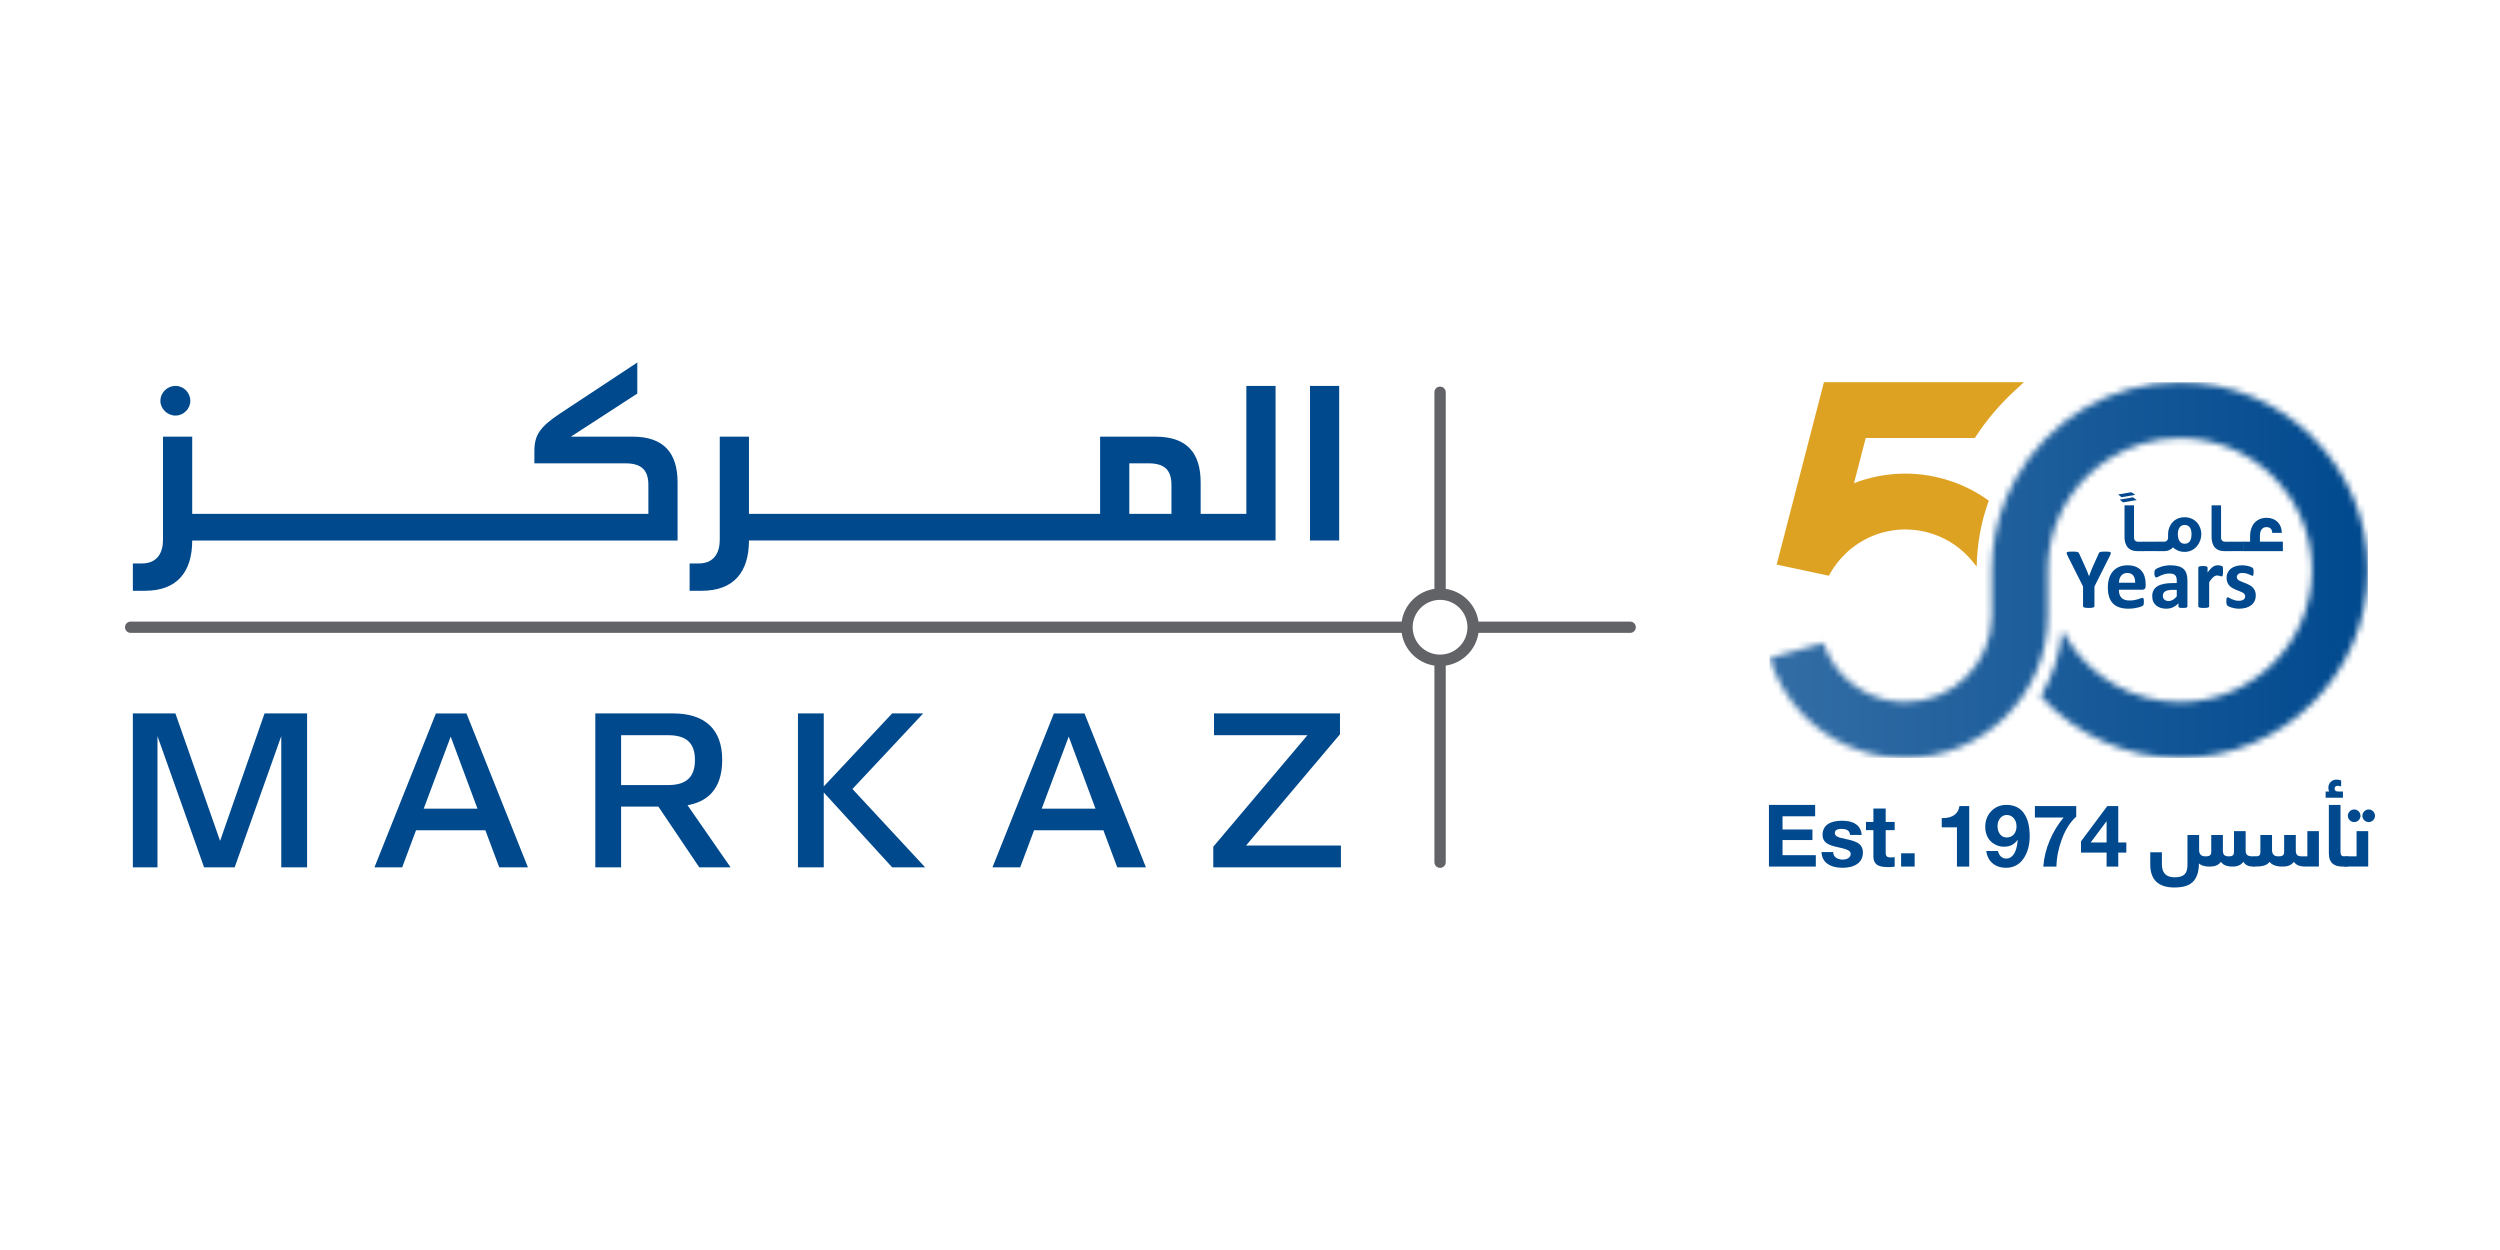 <?xml version="1.0" encoding="UTF-8"?>
<svg xmlns="http://www.w3.org/2000/svg" width="400" height="200" viewBox="0 0 400 200" fill="none">
  <g clip-path="url(#clip0_1019_431)">
    <path d="M42.328 114.148L35.215 134.543L28.064 114.148H21.256V138.772H25.197V117.782L32.654 138.772H37.548L45.002 117.782V138.772H49.134V114.148H42.328Z" fill="#00498D"></path>
    <path d="M69.743 114.15L59.914 138.772H64.351L66.566 132.839H77.658L79.876 138.772H84.466L74.635 114.15H69.743ZM72.113 117.858L76.397 129.39H67.792L72.113 117.858Z" fill="#00498D"></path>
    <path d="M111.193 121.603C111.193 124.348 109.778 125.608 106.949 125.608H99.376V117.635H106.949C109.778 117.635 111.193 118.859 111.193 121.603ZM115.553 121.567C115.553 116.597 112.686 114.148 107.713 114.148H95.248V138.774H99.376V129.059H105.341L111.882 138.774H116.892L110.006 128.836C112.914 128.316 115.553 126.536 115.553 121.567Z" fill="#00498D"></path>
    <path d="M142.74 114.148L131.802 125.831V114.148H127.672V138.772H131.802V126.793L142.74 138.772H148.018L136.391 126.239L147.711 114.148H142.74Z" fill="#00498D"></path>
    <path d="M168.623 114.15L158.797 138.772H163.233L165.451 132.839H176.541L178.76 138.772H183.347L173.518 114.15H168.623ZM170.996 117.858L175.28 129.39H166.675L170.996 117.858Z" fill="#00498D"></path>
    <path d="M194.242 114.148V117.635H209.191L194.125 135.473V138.772H214.547V135.284H199.367L214.395 117.486V114.148H194.242Z" fill="#00498D"></path>
    <path d="M30.753 86.48C30.753 91.414 28.416 94.527 23.178 94.527H21.258V90.15H22.726C25.213 90.15 26.08 88.373 26.08 86.37V69.866H30.753V82.217H103.74V77.618C103.74 75.207 102.647 74.133 100.049 74.133H85.501V72.166C85.501 69.645 86.367 68.309 89.608 66.158L101.969 58V62.969L91.344 69.866H101.216C106.226 69.866 108.412 72.5 108.412 77.174V86.48H30.753Z" fill="#00498D"></path>
    <path d="M28.076 66.492C29.396 66.492 30.451 65.379 30.451 64.157C30.451 62.822 29.396 61.746 28.076 61.746C26.757 61.746 25.664 62.822 25.664 64.157C25.664 65.379 26.757 66.492 28.076 66.492Z" fill="#00498D"></path>
    <path d="M204.089 86.479V61.746H199.415V82.216H192.104V77.173C192.104 72.501 189.921 69.867 184.91 69.867H176.016V82.216H119.834V69.867H115.162V86.37C115.162 88.372 114.296 90.15 111.808 90.15H110.338V94.526H112.261C117.498 94.526 119.834 91.413 119.834 86.479H204.089ZM187.432 82.216H180.688V74.132H183.74C186.339 74.132 187.432 75.206 187.432 77.619V82.216Z" fill="#00498D"></path>
    <path d="M214.268 61.746H209.596V86.479H214.268V61.746Z" fill="#00498D"></path>
    <path d="M230.411 104.738C227.995 104.738 226.026 102.773 226.026 100.36C226.026 97.944 227.995 95.978 230.411 95.978C232.828 95.978 234.794 97.944 234.794 100.36C234.794 102.773 232.828 104.738 230.411 104.738ZM260.825 99.454H236.555C236.158 96.748 234.026 94.62 231.318 94.22V62.761C231.318 62.261 230.912 61.855 230.411 61.855C229.91 61.855 229.506 62.261 229.506 62.761V94.22C226.796 94.62 224.666 96.748 224.265 99.454H20.907C20.406 99.454 20 99.858 20 100.36C20 100.857 20.406 101.262 20.907 101.262H224.265C224.666 103.969 226.796 106.097 229.506 106.497V137.955C229.506 138.454 229.91 138.859 230.411 138.859C230.912 138.859 231.318 138.454 231.318 137.955V106.497C234.026 106.097 236.158 103.969 236.555 101.262H260.825C261.325 101.262 261.732 100.857 261.732 100.36C261.732 99.858 261.325 99.454 260.825 99.454Z" fill="#626367"></path>
    <path d="M311.581 76.802C309.383 76.124 307.125 75.779 304.87 75.779C302.019 75.779 299.259 76.294 296.64 77.313L298.516 70.083H315.966L316.207 69.717C317.93 67.108 319.979 64.699 322.299 62.558L323.826 61.148H291.835L284.266 90.336L292.607 92.117L292.903 91.606C293.55 90.493 294.362 89.464 295.321 88.549C297.908 86.076 301.3 84.714 304.87 84.714C306.351 84.714 307.817 84.951 309.229 85.422C311.768 86.266 313.996 87.82 315.672 89.915L316.269 90.66C316.329 87.028 316.974 83.487 318.206 80.106C316.207 78.659 313.984 77.543 311.581 76.802Z" fill="#DEA222"></path>
    <mask id="mask0_1019_431" style="mask-type:luminance" maskUnits="userSpaceOnUse" x="283" y="61" width="96" height="61">
      <path d="M322.416 76.759C321.918 77.664 321.447 78.59 321.04 79.559C319.483 83.252 318.691 87.172 318.691 91.211V98.52C318.691 106.132 312.491 112.327 304.868 112.327C300.108 112.327 295.786 109.907 293.28 106.058C292.646 105.087 292.131 104.023 291.75 102.884L283.125 105.283C284.186 108.688 285.978 111.695 288.298 114.156C292.492 118.599 298.413 121.26 304.868 121.26C317.423 121.26 327.637 111.06 327.637 98.52V91.211C327.637 89.84 327.773 88.457 328.041 87.102C329.187 81.303 332.686 76.456 337.417 73.433C340.727 71.321 344.634 70.093 348.78 70.093C360.437 70.093 369.919 79.568 369.919 91.211C369.919 102.854 360.437 112.327 348.78 112.327C341.287 112.327 334.284 108.302 330.503 101.821L329.961 100.892C329.603 104.706 328.39 108.276 326.514 111.405C332.213 117.671 340.311 121.26 348.78 121.26C365.37 121.26 378.865 107.781 378.865 91.211C378.865 74.641 365.37 61.16 348.78 61.16C337.69 61.16 327.662 67.198 322.416 76.759Z" fill="white"></path>
    </mask>
    <g mask="url(#mask0_1019_431)">
      <path d="M378.865 61.16H283.125V121.26H378.865V61.16Z" fill="url(#paint0_linear_1019_431)"></path>
    </g>
    <path d="M335.111 93.84V96.98C335.111 97.028 335.095 97.069 335.065 97.106C335.035 97.143 334.987 97.171 334.918 97.194C334.849 97.217 334.755 97.237 334.637 97.251C334.52 97.263 334.375 97.27 334.199 97.27C334.019 97.27 333.872 97.263 333.756 97.251C333.641 97.237 333.547 97.217 333.477 97.194C333.404 97.171 333.354 97.143 333.328 97.106C333.3 97.069 333.287 97.028 333.287 96.98V93.84L330.84 88.974C330.753 88.804 330.696 88.672 330.671 88.576C330.645 88.482 330.659 88.412 330.712 88.364C330.765 88.314 330.863 88.284 331.006 88.273C331.148 88.261 331.346 88.256 331.599 88.256C331.812 88.256 331.982 88.261 332.108 88.27C332.235 88.279 332.334 88.296 332.409 88.321C332.483 88.346 332.536 88.38 332.572 88.422C332.605 88.463 332.639 88.516 332.671 88.58L333.666 90.775C333.764 90.987 333.859 91.21 333.953 91.445C334.049 91.68 334.143 91.926 334.24 92.183H334.254C334.341 91.935 334.431 91.693 334.523 91.459C334.615 91.224 334.706 91.001 334.793 90.789L335.775 88.608C335.798 88.534 335.827 88.475 335.86 88.433C335.896 88.388 335.947 88.353 336.016 88.325C336.085 88.296 336.181 88.279 336.3 88.27C336.42 88.261 336.578 88.256 336.776 88.256C337.04 88.256 337.242 88.261 337.389 88.273C337.534 88.284 337.632 88.314 337.685 88.364C337.738 88.412 337.75 88.484 337.724 88.58C337.695 88.677 337.64 88.808 337.557 88.974L335.111 93.84Z" fill="#00498E"></path>
    <path d="M341.621 93.242C341.636 92.754 341.536 92.372 341.327 92.092C341.118 91.815 340.794 91.675 340.357 91.675C340.135 91.675 339.942 91.717 339.779 91.799C339.616 91.882 339.48 91.993 339.372 92.135C339.264 92.275 339.181 92.441 339.122 92.632C339.064 92.823 339.032 93.026 339.023 93.242H341.621ZM343.307 93.739C343.307 93.951 343.26 94.107 343.166 94.208C343.072 94.311 342.941 94.36 342.776 94.36H339.023C339.023 94.624 339.053 94.861 339.115 95.075C339.177 95.289 339.276 95.471 339.413 95.62C339.549 95.77 339.725 95.883 339.937 95.963C340.153 96.041 340.41 96.08 340.709 96.08C341.014 96.08 341.28 96.058 341.512 96.014C341.74 95.97 341.94 95.922 342.108 95.869C342.277 95.816 342.417 95.768 342.526 95.724C342.636 95.68 342.726 95.659 342.796 95.659C342.838 95.659 342.872 95.666 342.9 95.682C342.927 95.699 342.95 95.728 342.969 95.768C342.987 95.811 342.999 95.869 343.006 95.945C343.013 96.021 343.017 96.117 343.017 96.232C343.017 96.332 343.015 96.419 343.01 96.49C343.005 96.561 342.999 96.623 342.989 96.672C342.98 96.724 342.966 96.766 342.948 96.801C342.93 96.835 342.905 96.868 342.875 96.9C342.845 96.932 342.764 96.976 342.631 97.031C342.496 97.088 342.326 97.141 342.119 97.194C341.912 97.247 341.674 97.293 341.407 97.332C341.14 97.371 340.854 97.39 340.55 97.39C340.001 97.39 339.521 97.321 339.108 97.183C338.696 97.045 338.352 96.837 338.076 96.555C337.799 96.274 337.594 95.92 337.458 95.492C337.321 95.064 337.254 94.564 337.254 93.989C337.254 93.44 337.325 92.947 337.468 92.508C337.61 92.068 337.817 91.694 338.09 91.388C338.361 91.082 338.692 90.849 339.082 90.688C339.469 90.527 339.909 90.447 340.398 90.447C340.913 90.447 341.356 90.523 341.721 90.674C342.087 90.826 342.388 91.036 342.624 91.305C342.858 91.576 343.031 91.894 343.141 92.262C343.252 92.63 343.307 93.03 343.307 93.463V93.739Z" fill="#00498E"></path>
    <path d="M348.282 94.379H347.62C347.338 94.379 347.097 94.401 346.901 94.441C346.702 94.484 346.541 94.546 346.417 94.629C346.291 94.712 346.201 94.811 346.144 94.93C346.086 95.046 346.058 95.181 346.058 95.333C346.058 95.591 346.139 95.793 346.302 95.94C346.467 96.088 346.693 96.161 346.984 96.161C347.227 96.161 347.451 96.099 347.657 95.975C347.862 95.849 348.071 95.669 348.282 95.428V94.379ZM349.989 97.017C349.989 97.081 349.966 97.132 349.92 97.169C349.874 97.206 349.802 97.233 349.702 97.249C349.603 97.265 349.458 97.272 349.263 97.272C349.056 97.272 348.906 97.265 348.812 97.249C348.718 97.233 348.65 97.206 348.611 97.169C348.573 97.132 348.551 97.081 348.551 97.017V96.527C348.298 96.798 348.009 97.01 347.685 97.162C347.361 97.314 347 97.39 346.603 97.39C346.275 97.39 345.976 97.348 345.702 97.261C345.427 97.176 345.19 97.05 344.99 96.882C344.79 96.714 344.634 96.506 344.522 96.258C344.412 96.009 344.357 95.719 344.357 95.388C344.357 95.029 344.426 94.717 344.568 94.452C344.708 94.188 344.917 93.969 345.197 93.797C345.475 93.624 345.822 93.497 346.236 93.414C346.651 93.331 347.133 93.29 347.682 93.29H348.282V92.916C348.282 92.724 348.263 92.554 348.224 92.409C348.185 92.264 348.121 92.144 348.031 92.046C347.94 91.951 347.822 91.878 347.671 91.832C347.521 91.786 347.336 91.763 347.115 91.763C346.824 91.763 346.566 91.795 346.337 91.861C346.109 91.926 345.907 91.997 345.732 92.075C345.558 92.152 345.411 92.223 345.294 92.289C345.176 92.352 345.08 92.386 345.007 92.386C344.956 92.386 344.91 92.37 344.871 92.336C344.832 92.305 344.8 92.258 344.775 92.198C344.751 92.14 344.731 92.066 344.717 91.977C344.703 91.891 344.696 91.793 344.696 91.687C344.696 91.546 344.708 91.432 344.731 91.349C344.754 91.266 344.797 91.192 344.862 91.125C344.926 91.059 345.039 90.985 345.2 90.903C345.362 90.824 345.551 90.75 345.767 90.681C345.983 90.612 346.219 90.555 346.476 90.511C346.731 90.466 346.995 90.445 347.267 90.445C347.751 90.445 348.163 90.493 348.507 90.587C348.851 90.681 349.132 90.826 349.354 91.022C349.575 91.217 349.736 91.469 349.837 91.777C349.94 92.087 349.989 92.451 349.989 92.876V97.017Z" fill="#00498E"></path>
    <path d="M355.687 91.413C355.687 91.579 355.681 91.714 355.673 91.82C355.664 91.926 355.649 92.009 355.63 92.069C355.612 92.128 355.587 92.17 355.559 92.193C355.529 92.216 355.49 92.227 355.444 92.227C355.409 92.227 355.366 92.22 355.32 92.204C355.274 92.188 355.223 92.17 355.164 92.151C355.108 92.133 355.044 92.115 354.975 92.1C354.906 92.084 354.829 92.076 354.746 92.076C354.651 92.076 354.553 92.096 354.456 92.135C354.358 92.174 354.259 92.234 354.156 92.317C354.052 92.4 353.944 92.51 353.831 92.648C353.719 92.786 353.597 92.957 353.468 93.159V96.998C353.468 97.044 353.453 97.084 353.427 97.118C353.398 97.153 353.352 97.182 353.285 97.205C353.218 97.228 353.129 97.245 353.018 97.256C352.908 97.268 352.768 97.274 352.596 97.274C352.426 97.274 352.286 97.268 352.175 97.256C352.065 97.245 351.976 97.228 351.909 97.205C351.843 97.182 351.796 97.153 351.767 97.118C351.739 97.084 351.727 97.044 351.727 96.998V90.84C351.727 90.794 351.737 90.753 351.76 90.72C351.783 90.684 351.826 90.656 351.886 90.633C351.946 90.61 352.022 90.592 352.116 90.582C352.212 90.569 352.331 90.564 352.472 90.564C352.619 90.564 352.743 90.569 352.839 90.582C352.936 90.592 353.011 90.61 353.064 90.633C353.117 90.656 353.154 90.684 353.177 90.72C353.2 90.753 353.212 90.794 353.212 90.84V91.606C353.374 91.376 353.526 91.187 353.668 91.036C353.811 90.888 353.947 90.769 354.077 90.681C354.204 90.594 354.334 90.532 354.463 90.499C354.592 90.463 354.721 90.447 354.851 90.447C354.911 90.447 354.975 90.449 355.044 90.456C355.113 90.463 355.184 90.476 355.258 90.492C355.331 90.507 355.396 90.527 355.451 90.546C355.508 90.568 355.547 90.589 355.572 90.612C355.598 90.635 355.616 90.659 355.628 90.688C355.639 90.716 355.649 90.753 355.658 90.803C355.667 90.851 355.674 90.923 355.68 91.02C355.683 91.116 355.687 91.247 355.687 91.413Z" fill="#00498E"></path>
    <path d="M360.923 95.257C360.923 95.607 360.857 95.915 360.726 96.182C360.595 96.449 360.409 96.672 360.17 96.851C359.931 97.031 359.647 97.165 359.32 97.256C358.992 97.344 358.638 97.39 358.255 97.39C358.025 97.39 357.805 97.373 357.595 97.337C357.386 97.303 357.198 97.259 357.031 97.206C356.867 97.153 356.727 97.1 356.617 97.045C356.507 96.989 356.426 96.937 356.374 96.89C356.325 96.842 356.286 96.766 356.258 96.661C356.229 96.559 356.217 96.405 356.217 96.203C356.217 96.069 356.22 95.963 356.229 95.881C356.24 95.802 356.252 95.736 356.272 95.689C356.289 95.641 356.312 95.607 356.341 95.591C356.367 95.575 356.403 95.568 356.443 95.568C356.495 95.568 356.569 95.597 356.668 95.653C356.768 95.712 356.892 95.775 357.039 95.844C357.186 95.913 357.357 95.977 357.554 96.037C357.749 96.097 357.972 96.127 358.22 96.127C358.377 96.127 358.516 96.111 358.64 96.078C358.76 96.046 358.866 96 358.957 95.94C359.047 95.881 359.114 95.805 359.16 95.713C359.206 95.62 359.229 95.515 359.229 95.395C359.229 95.257 359.187 95.138 359.102 95.039C359.017 94.94 358.903 94.853 358.764 94.781C358.622 94.707 358.462 94.638 358.287 94.574C358.108 94.509 357.928 94.438 357.74 94.36C357.554 94.282 357.372 94.192 357.194 94.089C357.017 93.989 356.858 93.865 356.716 93.718C356.576 93.571 356.465 93.392 356.378 93.185C356.293 92.978 356.25 92.731 356.25 92.441C356.25 92.145 356.309 91.876 356.424 91.629C356.539 91.383 356.704 91.172 356.922 90.997C357.138 90.822 357.402 90.688 357.713 90.59C358.023 90.493 358.372 90.445 358.76 90.445C358.953 90.445 359.141 90.46 359.323 90.488C359.506 90.514 359.669 90.55 359.817 90.59C359.964 90.631 360.088 90.677 360.189 90.725C360.292 90.774 360.365 90.815 360.409 90.849C360.451 90.884 360.483 90.918 360.501 90.953C360.52 90.988 360.533 91.029 360.543 91.077C360.552 91.125 360.559 91.185 360.567 91.257C360.574 91.328 360.577 91.416 360.577 91.523C360.577 91.646 360.574 91.747 360.567 91.827C360.559 91.905 360.549 91.967 360.533 92.013C360.517 92.059 360.494 92.09 360.467 92.106C360.439 92.122 360.407 92.129 360.37 92.129C360.329 92.129 360.264 92.106 360.177 92.057C360.088 92.009 359.98 91.958 359.847 91.901C359.716 91.846 359.566 91.795 359.392 91.747C359.219 91.698 359.022 91.675 358.801 91.675C358.645 91.675 358.509 91.691 358.393 91.722C358.278 91.754 358.184 91.8 358.11 91.861C358.036 91.921 357.981 91.991 357.944 92.071C357.906 92.152 357.889 92.237 357.889 92.329C357.889 92.472 357.933 92.593 358.02 92.688C358.108 92.786 358.223 92.871 358.365 92.945C358.509 93.017 358.671 93.086 358.852 93.152C359.035 93.216 359.219 93.286 359.405 93.362C359.592 93.438 359.777 93.527 359.959 93.628C360.14 93.728 360.303 93.854 360.446 94.001C360.588 94.148 360.703 94.325 360.791 94.528C360.88 94.733 360.923 94.976 360.923 95.257Z" fill="#00498E"></path>
    <path d="M343.061 88.179V86.674H342.085C341.69 86.674 341.44 86.436 341.44 85.996V80.848H339.923V85.904C339.923 86.55 340.059 88.179 341.961 88.179H343.061ZM341.873 80.01L339.687 80.383L339.154 79.943L341.272 79.569L341.873 80.01ZM341.646 79.173L339.437 79.557L338.904 79.117L341.012 78.754L341.646 79.173Z" fill="#00498E"></path>
    <path d="M345.022 86.672H342.961V88.175H345.022V86.672Z" fill="#00498E"></path>
    <path d="M349.531 83.993C348.739 83.993 348.456 84.727 348.456 85.452C348.456 86.255 348.739 87.001 349.531 87.001C350.358 87.001 350.641 86.356 350.641 85.452C350.641 84.649 350.358 83.993 349.531 83.993ZM344.967 88.178V86.672H346.247C346.655 86.672 346.892 86.412 346.892 85.972V85.452C346.892 84.15 347.788 82.758 349.531 82.758C351.275 82.758 352.216 84.15 352.216 85.452C352.216 86.764 351.275 88.302 349.531 88.302C348.659 88.302 348.071 87.941 347.662 87.578C347.459 87.838 346.995 88.178 346.315 88.178H344.967Z" fill="#00498E"></path>
    <path d="M355.89 88.178C353.988 88.178 353.852 86.549 353.852 85.903V80.848H355.369V85.995C355.369 86.436 355.617 86.673 356.014 86.673H356.988V88.178H355.89Z" fill="#00498E"></path>
    <path d="M358.948 86.672H356.887V88.175H358.948V86.672Z" fill="#00498E"></path>
    <path d="M361.59 86.672H365.26V88.177H358.895V86.672H360.016V85.71C360.016 84.273 360.82 82.848 362.688 82.848C364.015 82.848 365.079 83.743 365.079 85.257H363.561C363.515 84.579 363.177 84.341 362.61 84.341C361.974 84.341 361.59 84.85 361.59 85.699V86.672Z" fill="#00498E"></path>
    <path d="M290.422 128.785V130.607H285.206V132.719H289.99V134.407H285.206V136.829H290.53V138.651H283.031V128.785H290.422Z" fill="#00498E"></path>
    <path d="M294.725 131.316C295.697 131.316 296.448 131.509 296.978 131.893C297.507 132.279 297.808 132.845 297.881 133.591H296.009C295.982 133.253 295.855 133.008 295.63 132.855C295.405 132.703 295.083 132.625 294.665 132.625C294.286 132.625 294.009 132.682 293.836 132.795C293.662 132.907 293.577 133.071 293.577 133.287C293.577 133.508 293.691 133.689 293.917 133.83C294.144 133.972 294.603 134.108 295.292 134.239C296.392 134.449 297.128 134.722 297.506 135.056C297.881 135.389 298.069 135.824 298.069 136.365C298.069 137.173 297.773 137.791 297.181 138.214C296.588 138.636 295.796 138.847 294.806 138.847C293.815 138.847 293.016 138.638 292.41 138.217C291.804 137.796 291.482 137.168 291.441 136.33H293.313C293.313 136.708 293.455 137.004 293.742 137.214C294.029 137.426 294.387 137.532 294.819 137.532C295.203 137.532 295.513 137.449 295.752 137.285C295.991 137.122 296.11 136.899 296.11 136.621C296.11 136.374 295.954 136.17 295.644 136.013C295.332 135.856 294.764 135.691 293.935 135.521C293.115 135.358 292.522 135.127 292.157 134.826C291.792 134.524 291.61 134.117 291.61 133.604C291.61 132.848 291.879 132.279 292.414 131.893C292.95 131.509 293.721 131.316 294.725 131.316Z" fill="#00498E"></path>
    <path d="M301.711 129.367V131.506H303.149V132.822H301.711V136.406C301.711 136.698 301.766 136.901 301.877 137.016C301.987 137.131 302.208 137.189 302.541 137.189C302.655 137.189 302.763 137.184 302.865 137.175C302.97 137.166 303.064 137.152 303.149 137.135V138.667C302.988 138.693 302.807 138.711 302.605 138.721C302.405 138.728 302.208 138.734 302.015 138.734C301.163 138.734 300.572 138.589 300.241 138.299C299.91 138.008 299.745 137.603 299.745 137.08V132.822H298.555V131.506H299.745V129.367H301.711Z" fill="#00498E"></path>
    <path d="M306.345 136.527H304.176V138.652H306.345V136.527Z" fill="#00498E"></path>
    <path d="M315.077 128.975V138.652H313.111V132.376H310.678V130.897H310.807C311.599 130.897 312.224 130.735 312.683 130.409C313.139 130.082 313.416 129.604 313.51 128.975H315.077Z" fill="#00498E"></path>
    <path d="M319.603 132.166C319.603 132.693 319.735 133.13 320.001 133.475C320.267 133.821 320.628 133.995 321.083 133.995C321.551 133.995 321.928 133.83 322.215 133.503C322.5 133.174 322.644 132.739 322.644 132.199C322.644 131.692 322.497 131.263 322.204 130.917C321.912 130.572 321.535 130.398 321.076 130.398C320.656 130.398 320.308 130.568 320.026 130.911C319.744 131.253 319.603 131.67 319.603 132.166ZM321.035 128.785C322.252 128.785 323.175 129.22 323.805 130.091C324.436 130.961 324.751 132.19 324.751 133.779C324.751 135.236 324.413 136.445 323.738 137.407C323.061 138.368 322.13 138.847 320.942 138.847C320.099 138.847 319.394 138.61 318.827 138.138C318.258 137.665 317.918 137.007 317.805 136.162H319.672C319.748 136.526 319.905 136.818 320.145 137.039C320.382 137.258 320.66 137.37 320.975 137.37C321.498 137.37 321.919 137.12 322.238 136.623C322.559 136.126 322.753 135.392 322.826 134.419L322.799 134.393C322.537 134.762 322.231 135.035 321.877 135.21C321.522 135.385 321.103 135.474 320.617 135.474C320.084 135.474 319.571 135.327 319.077 135.037C318.581 134.746 318.218 134.361 317.986 133.876C317.754 133.393 317.637 132.873 317.637 132.314C317.637 131.311 317.954 130.473 318.59 129.797C319.225 129.123 320.04 128.785 321.035 128.785Z" fill="#00498E"></path>
    <path d="M332.197 128.975V130.662C331.246 131.522 330.49 132.696 329.926 134.188C329.363 135.679 329.064 137.168 329.029 138.652H326.926C327.04 137.221 327.378 135.833 327.945 134.488C328.51 133.142 329.253 131.915 330.176 130.804H325.582V128.975H332.197Z" fill="#00498E"></path>
    <path d="M337.015 131.439L334.509 134.798H337.056V131.439H337.015ZM338.921 128.975V134.798H340.212V136.411H338.921V138.652H337.056V136.411H332.961V134.616L337.164 128.975H338.921Z" fill="#00498E"></path>
    <path d="M357.439 132.982H359.304V136.027C359.304 136.205 359.322 136.359 359.357 136.485C359.394 136.611 359.456 136.713 359.543 136.793C359.632 136.871 359.752 136.929 359.904 136.964C360.058 137 360.25 137.017 360.48 137.017C360.551 137.017 360.622 137.024 360.689 137.039C360.756 137.051 360.815 137.085 360.864 137.136C360.914 137.187 360.955 137.267 360.987 137.369C361.018 137.472 361.033 137.615 361.033 137.794C361.033 138.118 360.988 138.342 360.898 138.466C360.808 138.59 360.668 138.652 360.48 138.652C360.34 138.652 360.198 138.64 360.053 138.618C359.91 138.595 359.77 138.556 359.635 138.5C359.499 138.443 359.373 138.365 359.253 138.266C359.134 138.167 359.031 138.042 358.946 137.889C358.815 138.059 358.677 138.195 358.53 138.295C358.383 138.394 358.234 138.47 358.084 138.523C357.933 138.578 357.783 138.613 357.632 138.627C357.48 138.643 357.338 138.652 357.202 138.652C356.945 138.652 356.722 138.632 356.531 138.597C356.339 138.562 356.169 138.512 356.024 138.448C355.877 138.387 355.75 138.309 355.641 138.217C355.533 138.125 355.434 138.019 355.344 137.902C355.223 138.059 355.091 138.188 354.949 138.287C354.807 138.387 354.659 138.463 354.503 138.517C354.349 138.571 354.187 138.606 354.021 138.624C353.854 138.643 353.686 138.652 353.52 138.652C353.272 138.652 353.056 138.636 352.872 138.604C352.687 138.572 352.528 138.532 352.392 138.482C352.257 138.434 352.144 138.379 352.055 138.321C351.965 138.263 351.89 138.206 351.832 138.151C351.821 138.885 351.726 139.497 351.543 139.991C351.361 140.483 351.104 140.877 350.771 141.176C350.436 141.472 350.029 141.684 349.547 141.809C349.066 141.935 348.52 141.999 347.913 141.999C345.332 141.999 344.041 140.768 344.041 138.307V136.358H345.906V138.321C345.906 138.986 346.074 139.494 346.409 139.842C346.744 140.191 347.257 140.366 347.946 140.366C348.302 140.366 348.609 140.331 348.865 140.26C349.122 140.191 349.333 140.078 349.499 139.924C349.666 139.768 349.79 139.566 349.871 139.319C349.953 139.071 349.994 138.77 349.994 138.415V133.603H351.858V136.027C351.858 136.333 351.938 136.573 352.098 136.752C352.259 136.929 352.521 137.017 352.886 137.017C353.02 137.017 353.144 137.009 353.256 136.991C353.369 136.973 353.465 136.938 353.545 136.886C353.622 136.835 353.684 136.766 353.729 136.678C353.775 136.589 353.798 136.474 353.798 136.329V133.603H355.663V136.027C355.663 136.197 355.675 136.345 355.703 136.467C355.73 136.593 355.78 136.694 355.85 136.775C355.923 136.856 356.022 136.917 356.148 136.957C356.274 136.998 356.437 137.017 356.635 137.017C356.752 137.017 356.86 137.009 356.959 136.991C357.058 136.973 357.143 136.938 357.212 136.883C357.283 136.828 357.338 136.756 357.379 136.66C357.42 136.566 357.439 136.442 357.439 136.289V132.982Z" fill="#00498E"></path>
    <path d="M360.566 137.017C360.773 137.017 360.946 137.012 361.086 137.001C361.226 136.989 361.338 136.961 361.423 136.913C361.51 136.865 361.57 136.796 361.607 136.704C361.642 136.612 361.66 136.487 361.66 136.329V133.603H363.525V136.025C363.525 136.331 363.605 136.573 363.764 136.75C363.925 136.929 364.187 137.017 364.552 137.017C364.687 137.017 364.811 137.009 364.924 136.991C365.036 136.973 365.131 136.938 365.211 136.886C365.289 136.835 365.351 136.764 365.397 136.676C365.441 136.589 365.464 136.473 365.464 136.329V133.603H367.329V136.025C367.329 136.197 367.342 136.343 367.37 136.467C367.397 136.591 367.446 136.694 367.519 136.775C367.59 136.855 367.689 136.917 367.815 136.957C367.942 136.996 368.103 137.017 368.302 137.017H369.173V132.982H371.025V138.65H368.87C368.613 138.65 368.388 138.632 368.197 138.597C368.006 138.56 367.836 138.51 367.691 138.448C367.544 138.385 367.416 138.307 367.308 138.215C367.2 138.123 367.101 138.019 367.011 137.902C366.89 138.059 366.757 138.187 366.616 138.286C366.474 138.385 366.325 138.461 366.169 138.516C366.015 138.569 365.854 138.606 365.688 138.624C365.521 138.641 365.353 138.65 365.186 138.65C364.205 138.65 363.518 138.401 363.127 137.902C363.001 138.068 362.854 138.201 362.687 138.3C362.521 138.399 362.331 138.473 362.119 138.526C361.908 138.578 361.671 138.611 361.407 138.627C361.143 138.643 360.854 138.65 360.539 138.65" fill="#00498E"></path>
    <path d="M375.982 137.795C375.982 138.119 375.936 138.343 375.846 138.467C375.757 138.591 375.617 138.653 375.428 138.653H374.82C374.494 138.653 374.199 138.617 373.931 138.548C373.664 138.478 373.432 138.361 373.235 138.196C373.039 138.032 372.886 137.813 372.778 137.535C372.67 137.259 372.617 136.914 372.617 136.5V128.786H374.482V136.251C374.482 136.417 374.496 136.55 374.526 136.652C374.555 136.753 374.597 136.831 374.654 136.884C374.71 136.939 374.781 136.974 374.866 136.992C374.953 137.009 375.051 137.02 375.164 137.02H375.428C375.5 137.02 375.569 137.025 375.637 137.04C375.704 137.052 375.763 137.085 375.812 137.137C375.862 137.188 375.902 137.268 375.934 137.37C375.966 137.475 375.982 137.616 375.982 137.795ZM374.873 127.639H372.104V126.64H372.67C372.621 126.564 372.587 126.467 372.566 126.35C372.546 126.233 372.536 126.132 372.536 126.047C372.536 125.83 372.575 125.642 372.651 125.479C372.727 125.318 372.826 125.182 372.948 125.071C373.069 124.961 373.209 124.878 373.363 124.821C373.519 124.765 373.674 124.738 373.834 124.738C373.991 124.738 374.13 124.751 374.248 124.777C374.369 124.804 374.48 124.837 374.583 124.873V125.81C374.331 125.755 374.154 125.729 374.057 125.729C373.867 125.729 373.735 125.771 373.657 125.854C373.581 125.938 373.542 126.046 373.542 126.175C373.542 126.306 373.582 126.415 373.664 126.505C373.745 126.596 373.898 126.64 374.124 126.64H374.873V127.639Z" fill="#00498E"></path>
    <path d="M377.98 130.526C377.98 130.386 378.009 130.257 378.062 130.135C378.117 130.013 378.189 129.906 378.281 129.814C378.373 129.722 378.481 129.648 378.602 129.595C378.724 129.54 378.855 129.514 378.995 129.514C379.133 129.514 379.264 129.54 379.386 129.595C379.509 129.648 379.613 129.722 379.703 129.814C379.794 129.906 379.866 130.013 379.919 130.135C379.974 130.257 380.001 130.386 380.001 130.526C380.001 130.665 379.974 130.796 379.919 130.916C379.866 131.038 379.794 131.145 379.703 131.238C379.613 131.33 379.509 131.401 379.386 131.454C379.264 131.506 379.133 131.53 378.995 131.53C378.855 131.53 378.724 131.506 378.602 131.454C378.481 131.401 378.373 131.33 378.281 131.238C378.189 131.145 378.117 131.038 378.062 130.916C378.009 130.796 377.98 130.665 377.98 130.526ZM375.657 130.526C375.657 130.386 375.683 130.257 375.738 130.135C375.791 130.013 375.866 129.906 375.958 129.814C376.05 129.722 376.156 129.648 376.278 129.595C376.4 129.54 376.531 129.514 376.67 129.514C376.809 129.514 376.941 129.54 377.063 129.595C377.183 129.648 377.289 129.722 377.38 129.814C377.47 129.906 377.541 130.013 377.596 130.135C377.649 130.257 377.677 130.386 377.677 130.526C377.677 130.665 377.649 130.796 377.596 130.916C377.541 131.038 377.47 131.145 377.38 131.238C377.289 131.33 377.183 131.401 377.063 131.454C376.941 131.506 376.809 131.53 376.67 131.53C376.531 131.53 376.4 131.506 376.278 131.454C376.156 131.401 376.05 131.33 375.958 131.238C375.866 131.145 375.791 131.038 375.738 130.916C375.683 130.796 375.657 130.665 375.657 130.526ZM377.05 137.018V132.983H378.915V138.65H375.416C375.34 138.65 375.267 138.643 375.2 138.631C375.132 138.617 375.074 138.585 375.024 138.534C374.973 138.48 374.934 138.403 374.906 138.296C374.876 138.19 374.861 138.045 374.861 137.861C374.861 137.538 374.906 137.316 374.992 137.196C375.081 137.078 375.221 137.018 375.416 137.018H377.05Z" fill="#00498E"></path>
  </g>
  <defs>
    <linearGradient id="paint0_linear_1019_431" x1="283.248" y1="91.218" x2="378.986" y2="91.218" gradientUnits="userSpaceOnUse">
      <stop stop-color="#336DA5"></stop>
      <stop offset="0.004" stop-color="#336DA5"></stop>
      <stop offset="1" stop-color="#00498E"></stop>
    </linearGradient>
    <clipPath id="clip0_1019_431">
      <rect width="360" height="84" fill="white" transform="translate(20 58)"></rect>
    </clipPath>
  </defs>
</svg>
